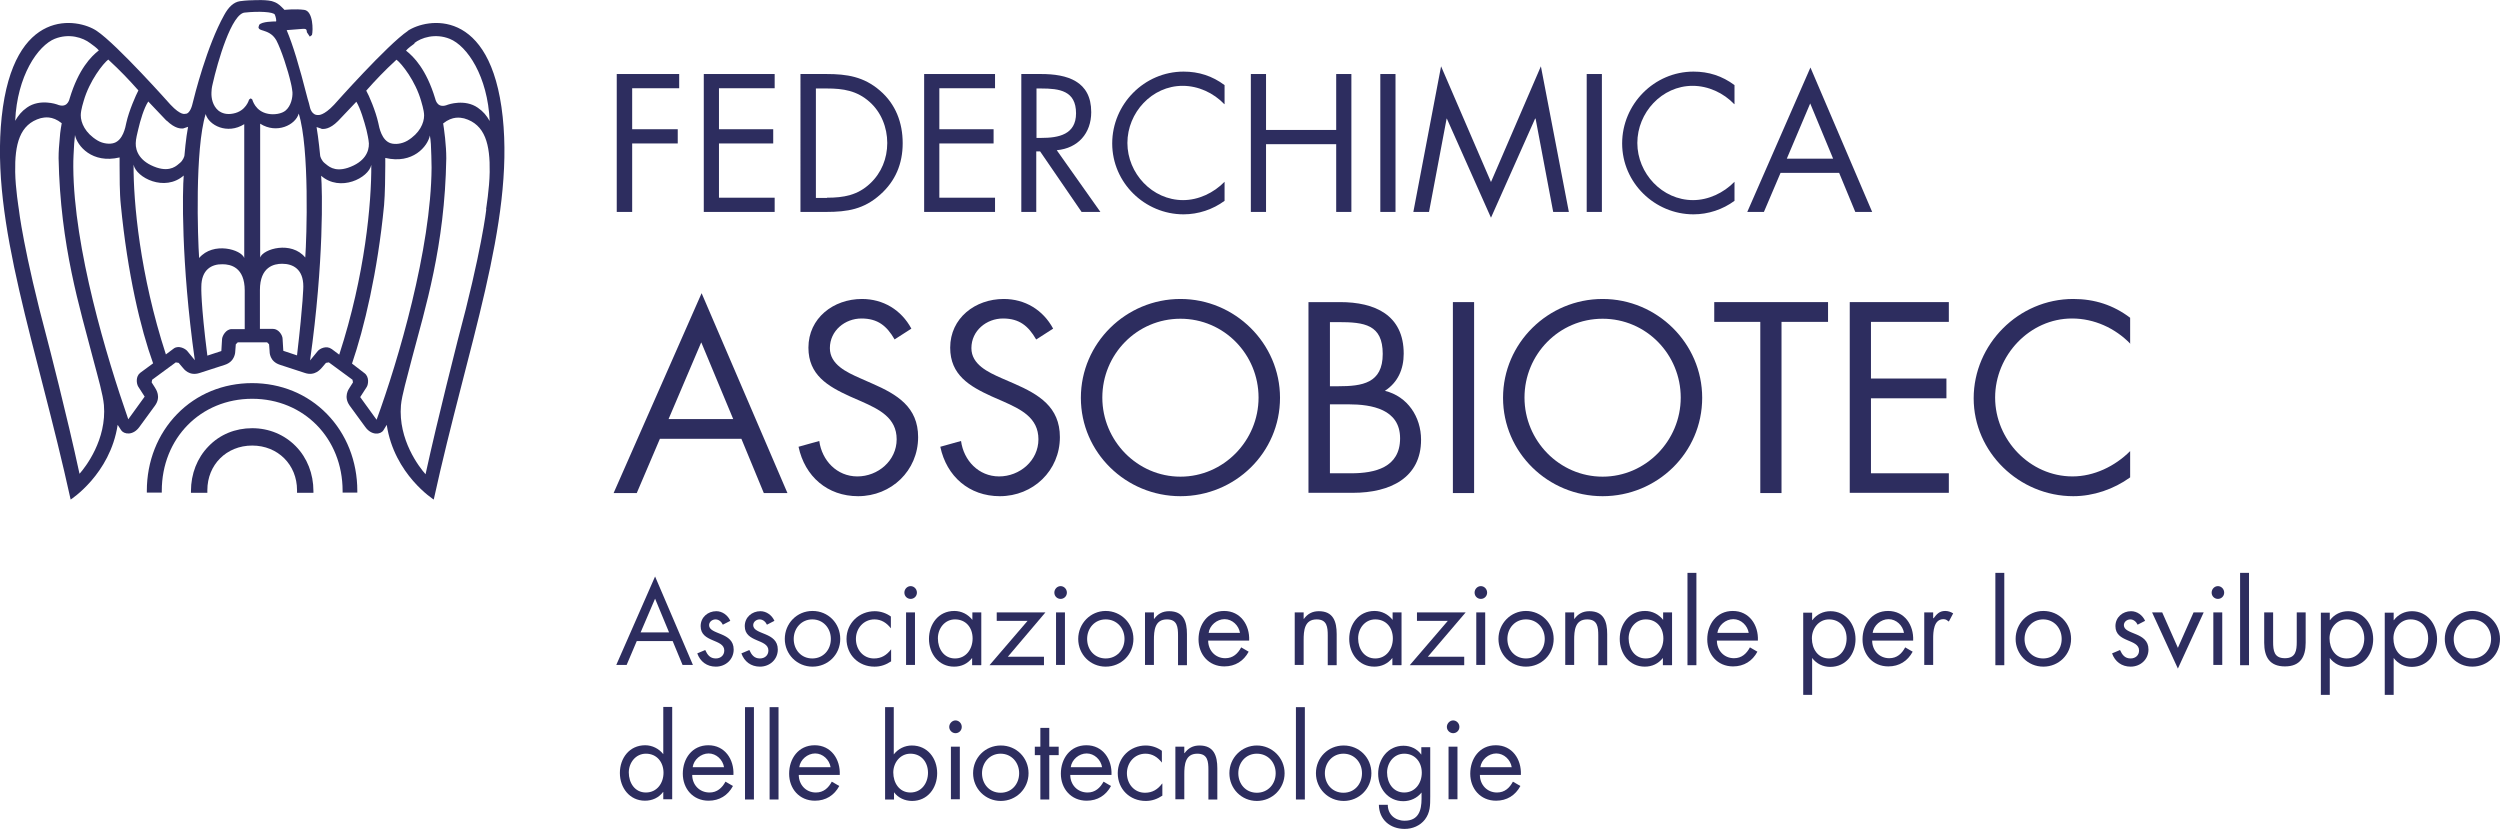 <?xml version="1.0" encoding="UTF-8"?>
<svg id="_レイヤー_1" data-name="レイヤー 1" xmlns="http://www.w3.org/2000/svg" viewBox="0 0 103.69 34.37">
  <defs>
    <style>
      .cls-1 {
        fill: #2d2d5f;
        stroke-width: 0px;
      }
    </style>
  </defs>
  <path class="cls-1" d="m16.92,1.28c-.85.57-3.06,3.06-3.06,3.06-.44.47-.66.43-.66.43-.27.02-.34-.3-.34-.3-.03-.13-.06-.25-.1-.37h0c-.36-1.41-.61-2.23-.87-2.85,0,0,.41-.03.63-.05.22-.02.19.04.21.14l.12.18.09-.07c.05-.19.05-.99-.32-1.04s-.82,0-.82,0c-.14-.14-.24-.26-.43-.33-.23-.11-.88-.07-.88-.07,0,0-.26,0-.54.04-.26.04-.47.24-.65.57-.72,1.29-1.23,3.33-1.32,3.7,0,0-.09.42-.3.4,0,0-.17.09-.61-.38,0,0-2.21-2.49-3.06-3.06C3.24.76.56.26.07,4.85c-.47,4.42,1.46,9.48,2.86,15.87,0,0,1.64-1.05,1.95-3.1l.15.23c.12.17.49.22.75-.14l.65-.89c.26-.36.04-.67,0-.74l-.14-.22.02-.11.98-.72.12.02.17.2c.05.06.27.36.7.22l1.05-.34c.42-.14.43-.52.43-.59l.02-.26.08-.08h1.22l.08.08.02.26c0,.08,0,.45.43.59l1.04.34c.42.14.65-.17.7-.22l.17-.2.12-.02.98.72.02.11-.14.22c-.04.06-.26.37,0,.74l.65.89c.26.36.63.32.75.14l.14-.23c.31,2.06,1.95,3.1,1.95,3.1,1.4-6.39,3.33-11.45,2.86-15.87-.49-4.59-3.16-4.09-3.94-3.57m-10,3.72c.36.35.59.33.68.33l.21-.07c-.09.46-.15,1.18-.15,1.19,0,.03-.06.21-.19.31-.12.1-.38.38-.96.19-.71-.24-.88-.69-.87-1.01,0-.17.07-.43.1-.56.09-.39.24-.9.42-1.17l.76.8m-2.42-2.54c.51.47.86.84,1.25,1.28-.1.19-.39.84-.5,1.34-.04.2-.14.72-.51.84-.18.06-.46.03-.68-.1-.52-.31-.7-.74-.7-1.05,0-.23.12-.58.12-.59.24-.84.81-1.56,1.02-1.72m-2.22-.86c.6-.24,1.17-.05,1.47.18.11.08.28.2.36.3-.32.25-.84.77-1.21,1.99-.03.12-.13.42-.53.25,0,0-.7-.25-1.24.13-.23.16-.36.33-.49.55.08-1.85.93-3.12,1.66-3.41m1.01,18.06c-.52-2.42-1.32-5.51-1.33-5.54-1-3.73-1.19-5.44-1.19-5.45,0-.01-.14-.85-.15-1.54-.02-1.14.18-1.98,1.06-2.23.15-.03.47-.11.87.21,0,0-.07.37-.08.6-.03.32-.05.55-.05.85.07,3.65.89,6.23,1.42,8.28.23.87.42,1.52.46,1.96.12,1.43-.76,2.57-1.02,2.86m2.53-4.2c-.2.15-.16.45-.09.57l.27.42-.68.94c-.9-2.58-2.26-7.1-2.28-10.46,0-.17,0-.33.01-.49.02-.4.03-.6.06-.84.09.45.71,1.2,1.85.93,0,.1,0,.2,0,.32,0,.39,0,1.19.05,1.64.28,2.87.82,5.14,1.34,6.58l-.53.39Zm1.94-.91c-.09-.1-.37-.24-.56-.09l-.32.24c-1.08-3.32-1.35-6.32-1.34-7.87.11.54,1.29,1.14,2.08.45-.05.6-.12,3.54.46,7.66-.08-.1-.32-.39-.32-.39m.5-3.84c-.06-.83-.18-4.53.27-5.98.13.47.9.86,1.6.42v5.55c-.12-.35-1.28-.69-1.87,0m1.89,2.95h-.54c-.24,0-.39.28-.4.41,0,0-.02.37-.03.5l-.58.19c-.28-2.2-.25-2.85-.25-2.85,0-.72.43-.95.88-.94.33,0,.92.12.92,1.09v1.6Zm.32-9.52l-.07-.05-.07.05s-.12.48-.66.58c-.25.05-.46,0-.62-.13-.23-.2-.29-.51-.28-.74,0-.08.01-.2.05-.36.2-.89.79-2.96,1.35-2.96h0c.55-.06,1.18-.03,1.23.09.04.1.07.24.05.28h-.03c-.06,0-.56,0-.67.14l-.03.1c.01.09.1.11.2.14.15.05.38.12.54.4.2.38.48,1.22.61,1.8,0,0,.04.16.06.36.01.22-.06.56-.28.75-.16.14-.48.19-.73.14-.54-.1-.65-.58-.66-.6m1.86,10.62l-.57-.19-.03-.5c0-.14-.16-.41-.4-.41h-.54v-1.61c0-.97.59-1.09.92-1.09.45,0,.88.22.88.94,0,0,0,.63-.26,2.85m.34-4.05c-.58-.7-1.74-.36-1.87,0v-5.55c.69.44,1.47.05,1.6-.42.45,1.44.33,5.15.27,5.98M17.18,1.79c.29-.23.87-.42,1.47-.18.73.29,1.58,1.56,1.66,3.41-.13-.23-.26-.39-.49-.55-.54-.38-1.24-.13-1.24-.13-.4.17-.5-.13-.53-.25-.37-1.22-.89-1.74-1.21-1.99.08-.1.25-.22.36-.3m-.75.68c.21.16.78.87,1.02,1.72,0,.02.12.36.12.59,0,.31-.18.74-.7,1.05-.23.13-.5.16-.69.1-.37-.12-.47-.64-.51-.84-.11-.5-.39-1.15-.5-1.34.39-.44.74-.81,1.25-1.28m-3.1,2.87c.1,0,.33.02.68-.33l.76-.8c.17.28.32.79.42,1.17.03.13.09.39.1.56.01.33-.16.77-.87,1.01-.58.19-.83-.09-.96-.19-.13-.1-.19-.28-.19-.31,0,0-.07-.73-.15-1.19l.21.07m.4,9.13c-.2-.15-.48-.01-.56.09,0,0-.24.29-.32.39.58-4.12.51-7.06.46-7.66.79.69,1.97.09,2.08-.45.01,1.55-.25,4.55-1.33,7.87l-.32-.24Zm1.88,2.94l-.68-.94.27-.42c.07-.11.11-.42-.09-.57l-.52-.4c.5-1.46,1.06-3.78,1.33-6.57.04-.45.05-1.25.05-1.64,0-.12,0-.22,0-.32,1.14.27,1.76-.48,1.85-.93.04.24.05.43.06.84,0,.16.01.33.01.49-.02,3.37-1.38,8-2.28,10.46m4.55-8.73s-.19,1.73-1.19,5.45c0,.02-.8,3.11-1.33,5.54-.26-.29-1.14-1.43-1.02-2.86.04-.43.24-1.09.46-1.96.54-2.05,1.36-4.63,1.42-8.28,0-.3-.02-.53-.05-.85-.02-.23-.08-.6-.08-.6.4-.32.72-.24.87-.21.88.25,1.08,1.09,1.06,2.23-.01.69-.15,1.52-.15,1.54"/>
  <path class="cls-1" d="m10.46,15.89c-1.2,0-2.3.45-3.11,1.28-.81.83-1.26,1.96-1.26,3.19v.07h.62v-.07c0-2.18,1.61-3.82,3.75-3.82s3.75,1.64,3.75,3.82v.07s.61,0,.61,0v-.07c0-1.23-.45-2.36-1.26-3.19-.81-.83-1.91-1.28-3.11-1.28"/>
  <path class="cls-1" d="m10.46,17.76c-.7,0-1.34.26-1.81.75-.47.48-.73,1.14-.73,1.86v.07h.68v-.11c0-1.05.79-1.85,1.86-1.85s1.86.8,1.86,1.85v.11s.68,0,.68,0v-.07c0-.72-.26-1.38-.73-1.86-.47-.48-1.11-.75-1.81-.75"/>
  <polygon class="cls-1" points="26.22 3.66 26.22 5.36 28.11 5.36 28.11 5.95 26.22 5.95 26.22 8.79 25.58 8.79 25.58 3.07 28.17 3.07 28.17 3.66 26.22 3.66"/>
  <polygon class="cls-1" points="29.19 3.07 32.13 3.07 32.13 3.66 29.82 3.66 29.82 5.36 32.07 5.36 32.07 5.95 29.82 5.95 29.82 8.2 32.13 8.2 32.13 8.79 29.19 8.79 29.19 3.07"/>
  <path class="cls-1" d="m33.21,3.07h1.07c.85,0,1.55.11,2.22.69.65.56.94,1.33.94,2.18s-.3,1.57-.93,2.13c-.68.61-1.36.72-2.25.72h-1.06V3.07Zm1.09,5.13c.69,0,1.27-.1,1.79-.59.47-.44.71-1.04.71-1.68s-.25-1.28-.74-1.71c-.52-.46-1.09-.55-1.76-.55h-.46v4.54h.46Z"/>
  <polygon class="cls-1" points="38.33 3.07 41.27 3.07 41.27 3.66 38.96 3.66 38.96 5.36 41.21 5.36 41.21 5.95 38.96 5.95 38.96 8.2 41.27 8.2 41.27 8.79 38.33 8.79 38.33 3.07"/>
  <path class="cls-1" d="m42.99,8.79h-.63V3.07h.82c1.08,0,2.08.29,2.08,1.58,0,.88-.55,1.5-1.43,1.58l1.81,2.56h-.78l-1.72-2.51h-.16v2.51Zm0-3.07h.2c.72,0,1.44-.14,1.44-1.02,0-.94-.69-1.03-1.45-1.03h-.19v2.05Z"/>
  <path class="cls-1" d="m50.78,4.32c-.45-.47-1.08-.76-1.73-.76-1.27,0-2.29,1.11-2.29,2.37s1.03,2.37,2.31,2.37c.64,0,1.27-.3,1.72-.76v.79c-.49.36-1.09.56-1.7.56-1.61,0-2.96-1.31-2.96-2.94s1.33-2.98,2.96-2.98c.63,0,1.19.18,1.7.56v.79Z"/>
  <polygon class="cls-1" points="55.42 5.39 55.42 3.07 56.05 3.07 56.05 8.79 55.42 8.79 55.42 5.98 52.51 5.98 52.51 8.79 51.88 8.79 51.88 3.07 52.51 3.07 52.51 5.39 55.42 5.39"/>
  <rect class="cls-1" x="57.25" y="3.07" width=".63" height="5.72"/>
  <polygon class="cls-1" points="59.77 2.75 61.84 7.55 63.91 2.75 65.07 8.79 64.42 8.79 63.69 4.92 63.67 4.92 61.84 9.03 60.01 4.92 60 4.92 59.27 8.79 58.62 8.79 59.77 2.75"/>
  <rect class="cls-1" x="65.81" y="3.07" width=".63" height="5.72"/>
  <path class="cls-1" d="m71.93,4.32c-.45-.47-1.08-.76-1.73-.76-1.27,0-2.29,1.11-2.29,2.37s1.03,2.37,2.31,2.37c.64,0,1.27-.3,1.72-.76v.79c-.49.36-1.09.56-1.7.56-1.61,0-2.96-1.31-2.96-2.94s1.33-2.98,2.96-2.98c.63,0,1.19.18,1.7.56v.79Z"/>
  <path class="cls-1" d="m73.85,7.17l-.69,1.62h-.69l2.62-5.99,2.56,5.99h-.7l-.67-1.62h-2.43Zm1.23-2.88l-.97,2.29h1.92l-.95-2.29Z"/>
  <path class="cls-1" d="m26.41,26.59l-.42.99h-.43l1.61-3.67,1.57,3.67h-.43l-.41-.99h-1.49Zm.76-1.76l-.6,1.4h1.18l-.58-1.4Z"/>
  <path class="cls-1" d="m29.98,25.91c-.05-.11-.16-.22-.3-.22s-.27.1-.27.24c0,.2.25.27.51.38.26.11.51.26.51.63,0,.41-.33.71-.74.71-.37,0-.65-.21-.77-.55l.33-.14c.09.2.2.35.44.35.2,0,.35-.13.35-.33,0-.49-.98-.32-.98-1.01,0-.37.3-.62.65-.62.25,0,.48.17.58.4l-.31.16Z"/>
  <path class="cls-1" d="m31.81,25.91c-.05-.11-.16-.22-.3-.22s-.27.1-.27.24c0,.2.25.27.51.38.26.11.51.26.51.63,0,.41-.33.71-.74.71-.37,0-.65-.21-.77-.55l.33-.14c.09.2.2.35.44.35.2,0,.35-.13.35-.33,0-.49-.98-.32-.98-1.01,0-.37.3-.62.65-.62.25,0,.48.17.58.4l-.31.16Z"/>
  <path class="cls-1" d="m32.55,26.5c0-.64.5-1.16,1.15-1.16s1.15.51,1.15,1.16-.51,1.15-1.15,1.15-1.15-.51-1.15-1.15m.37,0c0,.45.31.81.77.81s.77-.36.77-.81-.32-.81-.77-.81-.77.37-.77.81"/>
  <path class="cls-1" d="m36.95,26.06h0c-.17-.22-.39-.37-.68-.37-.45,0-.77.37-.77.81s.3.81.75.81c.31,0,.53-.14.71-.38h0v.5c-.21.14-.43.22-.69.22-.66,0-1.16-.49-1.16-1.15s.53-1.15,1.17-1.15c.24,0,.48.08.67.22v.49Z"/>
  <path class="cls-1" d="m38.03,24.58c0,.15-.12.26-.26.26s-.26-.11-.26-.26.12-.27.26-.27.26.12.26.27m-.08,3h-.37v-2.18h.37v2.18Z"/>
  <path class="cls-1" d="m40.69,27.59h-.37v-.3h0c-.19.24-.44.36-.75.36-.64,0-1.04-.54-1.04-1.15s.39-1.16,1.05-1.16c.3,0,.57.14.75.37h0v-.31h.37v2.18Zm-1.79-1.11c0,.43.25.83.71.83s.73-.39.73-.83-.27-.79-.73-.79c-.43,0-.71.38-.71.78"/>
  <polygon class="cls-1" points="43.3 27.24 43.3 27.59 41.04 27.59 42.62 25.75 41.34 25.75 41.34 25.4 43.36 25.4 41.8 27.24 43.3 27.24"/>
  <path class="cls-1" d="m44.25,24.58c0,.15-.12.26-.26.26s-.26-.11-.26-.26.12-.27.26-.27.26.12.26.27m-.08,3h-.37v-2.18h.37v2.18Z"/>
  <path class="cls-1" d="m44.72,26.5c0-.64.51-1.16,1.14-1.16s1.15.51,1.15,1.16-.51,1.15-1.15,1.15-1.14-.51-1.14-1.15m.37,0c0,.45.31.81.77.81s.78-.36.78-.81-.32-.81-.78-.81-.77.37-.77.81"/>
  <path class="cls-1" d="m47.87,25.67h0c.15-.21.35-.32.62-.32.6,0,.74.43.74.95v1.29h-.37v-1.23c0-.35-.03-.67-.46-.67-.51,0-.54.47-.54.86v1.03h-.37v-2.18h.37v.26Z"/>
  <path class="cls-1" d="m50.11,26.57c0,.4.29.73.71.73.32,0,.52-.19.66-.45l.31.18c-.21.39-.56.61-1.01.61-.65,0-1.07-.5-1.07-1.12s.38-1.18,1.06-1.18,1.07.58,1.04,1.23h-1.71Zm1.32-.32c-.05-.31-.32-.57-.64-.57s-.62.26-.66.57h1.3Z"/>
  <path class="cls-1" d="m54.08,25.67h0c.15-.21.35-.32.62-.32.6,0,.74.43.74.95v1.29h-.37v-1.23c0-.35-.03-.67-.46-.67-.51,0-.54.47-.54.86v1.03h-.37v-2.18h.37v.26Z"/>
  <path class="cls-1" d="m58.12,27.59h-.37v-.3h0c-.19.24-.45.36-.75.36-.64,0-1.04-.54-1.04-1.15s.39-1.16,1.05-1.16c.3,0,.57.14.75.37h0v-.31h.37v2.18Zm-1.79-1.11c0,.43.25.83.71.83s.73-.39.73-.83-.27-.79-.73-.79c-.43,0-.71.38-.71.78"/>
  <polygon class="cls-1" points="60.73 27.24 60.73 27.59 58.47 27.59 60.05 25.75 58.77 25.75 58.77 25.4 60.79 25.4 59.22 27.24 60.73 27.24"/>
  <path class="cls-1" d="m61.68,24.58c0,.15-.12.26-.26.26s-.26-.11-.26-.26.12-.27.26-.27.26.12.26.27m-.08,3h-.37v-2.18h.37v2.18Z"/>
  <path class="cls-1" d="m62.15,26.5c0-.64.51-1.16,1.14-1.16s1.15.51,1.15,1.16-.51,1.15-1.15,1.15-1.14-.51-1.14-1.15m.37,0c0,.45.31.81.77.81s.78-.36.78-.81-.32-.81-.78-.81-.77.37-.77.81"/>
  <path class="cls-1" d="m65.3,25.67h0c.15-.21.35-.32.62-.32.6,0,.74.43.74.95v1.29h-.37v-1.23c0-.35-.03-.67-.46-.67-.51,0-.54.47-.54.86v1.03h-.37v-2.18h.37v.26Z"/>
  <path class="cls-1" d="m69.34,27.59h-.37v-.3h0c-.19.24-.45.36-.75.36-.64,0-1.04-.54-1.04-1.15s.39-1.16,1.05-1.16c.3,0,.57.14.75.37h0v-.31h.37v2.18Zm-1.79-1.11c0,.43.25.83.71.83s.73-.39.73-.83-.27-.79-.73-.79c-.43,0-.71.38-.71.78"/>
  <rect class="cls-1" x="69.99" y="23.76" width=".37" height="3.83"/>
  <path class="cls-1" d="m71.21,26.57c0,.4.29.73.71.73.32,0,.52-.19.66-.45l.31.18c-.21.39-.56.61-1.01.61-.65,0-1.07-.5-1.07-1.12s.38-1.18,1.06-1.18,1.07.58,1.04,1.23h-1.71Zm1.32-.32c-.05-.31-.32-.57-.64-.57s-.62.26-.66.57h1.3Z"/>
  <path class="cls-1" d="m75.17,25.72h0c.18-.24.45-.37.75-.37.64,0,1.04.55,1.04,1.16s-.39,1.15-1.05,1.15c-.3,0-.57-.13-.75-.37h0v1.53h-.37v-3.41h.37v.31Zm-.02.76c0,.43.25.83.71.83s.73-.39.73-.83-.27-.79-.73-.79c-.43,0-.71.38-.71.78"/>
  <path class="cls-1" d="m77.65,26.57c0,.4.29.73.71.73.32,0,.52-.19.66-.45l.31.18c-.21.39-.56.61-1.01.61-.65,0-1.07-.5-1.07-1.12s.38-1.18,1.06-1.18,1.07.58,1.04,1.23h-1.71Zm1.32-.32c-.05-.31-.32-.57-.64-.57s-.62.26-.66.57h1.3Z"/>
  <path class="cls-1" d="m80.2,25.64h0c.13-.17.24-.3.48-.3.12,0,.23.04.33.1l-.18.34c-.07-.05-.12-.1-.22-.1-.41,0-.43.52-.43.81v1.09h-.37v-2.18h.37v.24Z"/>
  <rect class="cls-1" x="82.76" y="23.76" width=".37" height="3.83"/>
  <path class="cls-1" d="m83.6,26.5c0-.64.5-1.16,1.15-1.16s1.15.51,1.15,1.16-.51,1.15-1.15,1.15-1.15-.51-1.15-1.15m.37,0c0,.45.31.81.77.81s.77-.36.77-.81-.32-.81-.77-.81-.77.37-.77.81"/>
  <path class="cls-1" d="m88.66,25.91c-.05-.11-.16-.22-.3-.22s-.27.1-.27.24c0,.2.25.27.51.38.26.11.51.26.51.63,0,.41-.33.71-.74.71-.37,0-.65-.21-.77-.55l.33-.14c.09.2.2.35.44.35.2,0,.35-.13.35-.33,0-.49-.98-.32-.98-1.01,0-.37.3-.62.65-.62.25,0,.48.17.58.4l-.31.16Z"/>
  <polygon class="cls-1" points="90.33 26.87 90.98 25.4 91.4 25.4 90.33 27.73 89.26 25.4 89.68 25.4 90.33 26.87"/>
  <path class="cls-1" d="m92.25,24.58c0,.15-.12.26-.26.26s-.26-.11-.26-.26.12-.27.26-.27.26.12.26.27m-.08,3h-.37v-2.18h.37v2.18Z"/>
  <rect class="cls-1" x="92.91" y="23.76" width=".37" height="3.83"/>
  <path class="cls-1" d="m94.28,26.62c0,.37.04.68.49.68s.49-.32.49-.68v-1.22h.37v1.26c0,.58-.22.98-.86.98s-.86-.4-.86-.98v-1.26h.37v1.22Z"/>
  <path class="cls-1" d="m96.64,25.72h0c.18-.24.45-.37.75-.37.64,0,1.04.55,1.04,1.16s-.39,1.15-1.05,1.15c-.3,0-.57-.13-.75-.37h0v1.53h-.37v-3.41h.37v.31Zm-.02.76c0,.43.25.83.71.83s.73-.39.73-.83-.27-.79-.73-.79c-.43,0-.71.38-.71.78"/>
  <path class="cls-1" d="m99.29,25.72h0c.18-.24.45-.37.75-.37.64,0,1.04.55,1.04,1.16s-.39,1.15-1.05,1.15c-.3,0-.57-.13-.75-.37h0v1.53h-.37v-3.41h.37v.31Zm-.02.76c0,.43.25.83.71.83s.73-.39.73-.83-.27-.79-.73-.79c-.43,0-.71.38-.71.78"/>
  <path class="cls-1" d="m101.4,26.5c0-.64.51-1.16,1.14-1.16s1.15.51,1.15,1.16-.51,1.15-1.15,1.15-1.14-.51-1.14-1.15m.37,0c0,.45.31.81.77.81s.78-.36.78-.81-.32-.81-.78-.81-.77.37-.77.81"/>
  <path class="cls-1" d="m27.5,32.85h0c-.18.24-.45.36-.75.36-.64,0-1.04-.54-1.04-1.15s.39-1.15,1.05-1.15c.29,0,.57.14.75.37h0v-1.96h.37v3.83h-.37v-.3Zm-1.42-.81c0,.43.25.83.71.83s.73-.39.73-.82-.27-.79-.73-.79c-.43,0-.71.38-.71.78"/>
  <path class="cls-1" d="m28.71,32.14c0,.4.29.73.72.73.31,0,.52-.19.66-.45l.31.18c-.21.39-.56.61-1.01.61-.65,0-1.07-.5-1.07-1.12s.38-1.18,1.06-1.18,1.07.58,1.04,1.23h-1.71Zm1.32-.32c-.05-.31-.32-.57-.64-.57s-.62.26-.66.57h1.3Z"/>
  <rect class="cls-1" x="30.9" y="29.33" width=".37" height="3.83"/>
  <rect class="cls-1" x="31.92" y="29.33" width=".37" height="3.83"/>
  <path class="cls-1" d="m33.13,32.14c0,.4.29.73.71.73.32,0,.52-.19.66-.45l.31.18c-.21.39-.56.61-1.01.61-.65,0-1.07-.5-1.07-1.12s.38-1.18,1.06-1.18,1.07.58,1.04,1.23h-1.71Zm1.32-.32c-.05-.31-.32-.57-.64-.57s-.62.26-.66.57h1.3Z"/>
  <path class="cls-1" d="m36.7,29.33h.37v1.96h0c.18-.23.45-.37.75-.37.65,0,1.05.53,1.05,1.15s-.4,1.15-1.04,1.15c-.3,0-.58-.13-.75-.36h0v.3h-.37v-3.83Zm.35,2.71c0,.43.25.83.71.83s.73-.39.73-.82-.27-.79-.73-.79c-.43,0-.71.38-.71.78"/>
  <path class="cls-1" d="m39.89,30.15c0,.15-.12.26-.26.26s-.26-.12-.26-.26.12-.27.26-.27.26.12.26.27m-.08,3h-.37v-2.18h.37v2.18Z"/>
  <path class="cls-1" d="m40.36,32.07c0-.64.5-1.15,1.15-1.15s1.15.51,1.15,1.15-.51,1.15-1.15,1.15-1.15-.51-1.15-1.15m.37,0c0,.45.31.81.77.81s.77-.36.77-.81-.32-.81-.77-.81-.77.37-.77.81"/>
  <polygon class="cls-1" points="43.52 33.16 43.15 33.16 43.15 31.32 42.92 31.32 42.92 30.97 43.15 30.97 43.15 30.19 43.52 30.19 43.52 30.97 43.91 30.97 43.91 31.32 43.52 31.32 43.52 33.16"/>
  <path class="cls-1" d="m44.39,32.14c0,.4.29.73.72.73.31,0,.52-.19.66-.45l.31.18c-.21.39-.56.61-1.01.61-.65,0-1.07-.5-1.07-1.12s.38-1.18,1.06-1.18,1.07.58,1.04,1.23h-1.71Zm1.32-.32c-.05-.31-.32-.57-.64-.57s-.62.26-.66.57h1.3Z"/>
  <path class="cls-1" d="m48.2,31.63h-.01c-.17-.22-.39-.37-.68-.37-.45,0-.77.37-.77.81s.3.81.75.81c.31,0,.53-.14.71-.38h.01v.5c-.21.14-.43.22-.69.22-.66,0-1.16-.49-1.16-1.15s.52-1.15,1.16-1.15c.24,0,.48.08.67.22v.49Z"/>
  <path class="cls-1" d="m49.13,31.24h0c.15-.21.35-.32.62-.32.6,0,.74.43.74.95v1.29h-.37v-1.23c0-.35-.03-.67-.46-.67-.51,0-.54.47-.54.86v1.03h-.37v-2.18h.37v.26Z"/>
  <path class="cls-1" d="m50.99,32.07c0-.64.51-1.15,1.14-1.15s1.15.51,1.15,1.15-.51,1.15-1.15,1.15-1.14-.51-1.14-1.15m.37,0c0,.45.31.81.77.81s.78-.36.78-.81-.32-.81-.78-.81-.77.37-.77.81"/>
  <rect class="cls-1" x="53.75" y="29.33" width=".37" height="3.83"/>
  <path class="cls-1" d="m54.58,32.07c0-.64.5-1.15,1.15-1.15s1.15.51,1.15,1.15-.51,1.15-1.15,1.15-1.15-.51-1.15-1.15m.37,0c0,.45.31.81.77.81s.77-.36.77-.81-.32-.81-.77-.81-.77.37-.77.81"/>
  <path class="cls-1" d="m59.32,33.05c0,.35,0,.65-.22.94-.2.26-.52.39-.84.39-.61,0-1.06-.39-1.07-1h.37c0,.4.3.66.7.66.57,0,.7-.42.7-.91v-.26h0c-.18.23-.46.36-.76.36-.63,0-1.04-.53-1.04-1.14s.41-1.16,1.05-1.16c.3,0,.57.13.74.37h0v-.31h.37v2.07Zm-1.79-1.01c0,.43.25.83.71.83s.73-.39.73-.82-.27-.79-.73-.79c-.43,0-.71.38-.71.78"/>
  <path class="cls-1" d="m60.53,30.15c0,.15-.12.26-.26.26s-.26-.12-.26-.26.12-.27.26-.27.26.12.26.27m-.08,3h-.37v-2.18h.37v2.18Z"/>
  <path class="cls-1" d="m61.38,32.14c0,.4.29.73.71.73.32,0,.52-.19.66-.45l.31.18c-.21.39-.56.61-1.01.61-.65,0-1.07-.5-1.07-1.12s.38-1.18,1.06-1.18,1.07.58,1.04,1.23h-1.71Zm1.32-.32c-.05-.31-.32-.57-.64-.57s-.62.26-.66.57h1.3Z"/>
  <path class="cls-1" d="m27.37,18.2l-.96,2.25h-.96l3.65-8.29,3.56,8.29h-.98l-.93-2.25h-3.38Zm1.71-3.99l-1.35,3.17h2.68l-1.32-3.17Z"/>
  <path class="cls-1" d="m37.1,14.07c-.32-.55-.69-.86-1.37-.86s-1.31.5-1.31,1.23c0,.68.7,1,1.24,1.24l.52.23c1.03.45,1.9.97,1.9,2.22,0,1.39-1.11,2.45-2.49,2.45-1.27,0-2.21-.82-2.47-2.05l.86-.24c.11.81.73,1.47,1.58,1.47s1.63-.65,1.63-1.54-.72-1.24-1.46-1.57l-.48-.21c-.92-.42-1.72-.89-1.72-2.02,0-1.23,1.04-2.02,2.22-2.02.88,0,1.63.45,2.05,1.23l-.7.45Z"/>
  <path class="cls-1" d="m42.97,14.07c-.32-.55-.69-.86-1.37-.86s-1.31.5-1.31,1.23c0,.68.7,1,1.24,1.24l.53.23c1.03.45,1.9.97,1.9,2.22,0,1.39-1.11,2.45-2.49,2.45-1.27,0-2.21-.82-2.47-2.05l.86-.24c.11.81.73,1.47,1.58,1.47s1.63-.65,1.63-1.54-.72-1.24-1.46-1.57l-.48-.21c-.92-.42-1.72-.89-1.72-2.02,0-1.23,1.04-2.02,2.22-2.02.88,0,1.63.45,2.05,1.23l-.7.45Z"/>
  <path class="cls-1" d="m53.09,16.5c0,2.28-1.87,4.08-4.13,4.08s-4.13-1.81-4.13-4.08,1.87-4.1,4.13-4.1,4.13,1.84,4.13,4.1m-7.37-.01c0,1.79,1.45,3.28,3.24,3.28s3.24-1.49,3.24-3.28-1.43-3.27-3.24-3.27-3.24,1.48-3.24,3.27"/>
  <path class="cls-1" d="m54.28,12.53h1.3c1.44,0,2.64.53,2.64,2.14,0,.64-.24,1.19-.78,1.54.94.23,1.5,1.08,1.5,2.03,0,1.57-1.27,2.2-2.83,2.2h-1.84v-7.91Zm.88,3.49h.34c1,0,1.85-.12,1.85-1.34s-.76-1.32-1.84-1.32h-.35v2.67Zm0,3.61h.88c.99,0,2.03-.24,2.03-1.45s-1.18-1.41-2.14-1.41h-.77v2.85Z"/>
  <rect class="cls-1" x="60.26" y="12.53" width=".88" height="7.92"/>
  <path class="cls-1" d="m70.6,16.5c0,2.28-1.87,4.08-4.13,4.08s-4.13-1.81-4.13-4.08,1.87-4.1,4.13-4.1,4.13,1.84,4.13,4.1m-7.37-.01c0,1.79,1.45,3.28,3.24,3.28s3.24-1.49,3.24-3.28-1.43-3.27-3.24-3.27-3.24,1.48-3.24,3.27"/>
  <polygon class="cls-1" points="73.89 20.45 73.01 20.45 73.01 13.35 71.1 13.35 71.1 12.53 75.82 12.53 75.82 13.35 73.89 13.35 73.89 20.45"/>
  <polygon class="cls-1" points="76.72 12.53 80.83 12.53 80.83 13.35 77.6 13.35 77.6 15.7 80.73 15.7 80.73 16.52 77.6 16.52 77.6 19.63 80.83 19.63 80.83 20.44 76.72 20.44 76.72 12.53"/>
  <path class="cls-1" d="m88.36,14.26c-.63-.65-1.5-1.05-2.42-1.05-1.76,0-3.19,1.53-3.19,3.28s1.44,3.27,3.21,3.27c.89,0,1.76-.42,2.39-1.05v1.09c-.68.49-1.52.78-2.36.78-2.24,0-4.13-1.82-4.13-4.06s1.86-4.12,4.13-4.12c.88,0,1.66.25,2.36.78v1.09Z"/>
</svg>